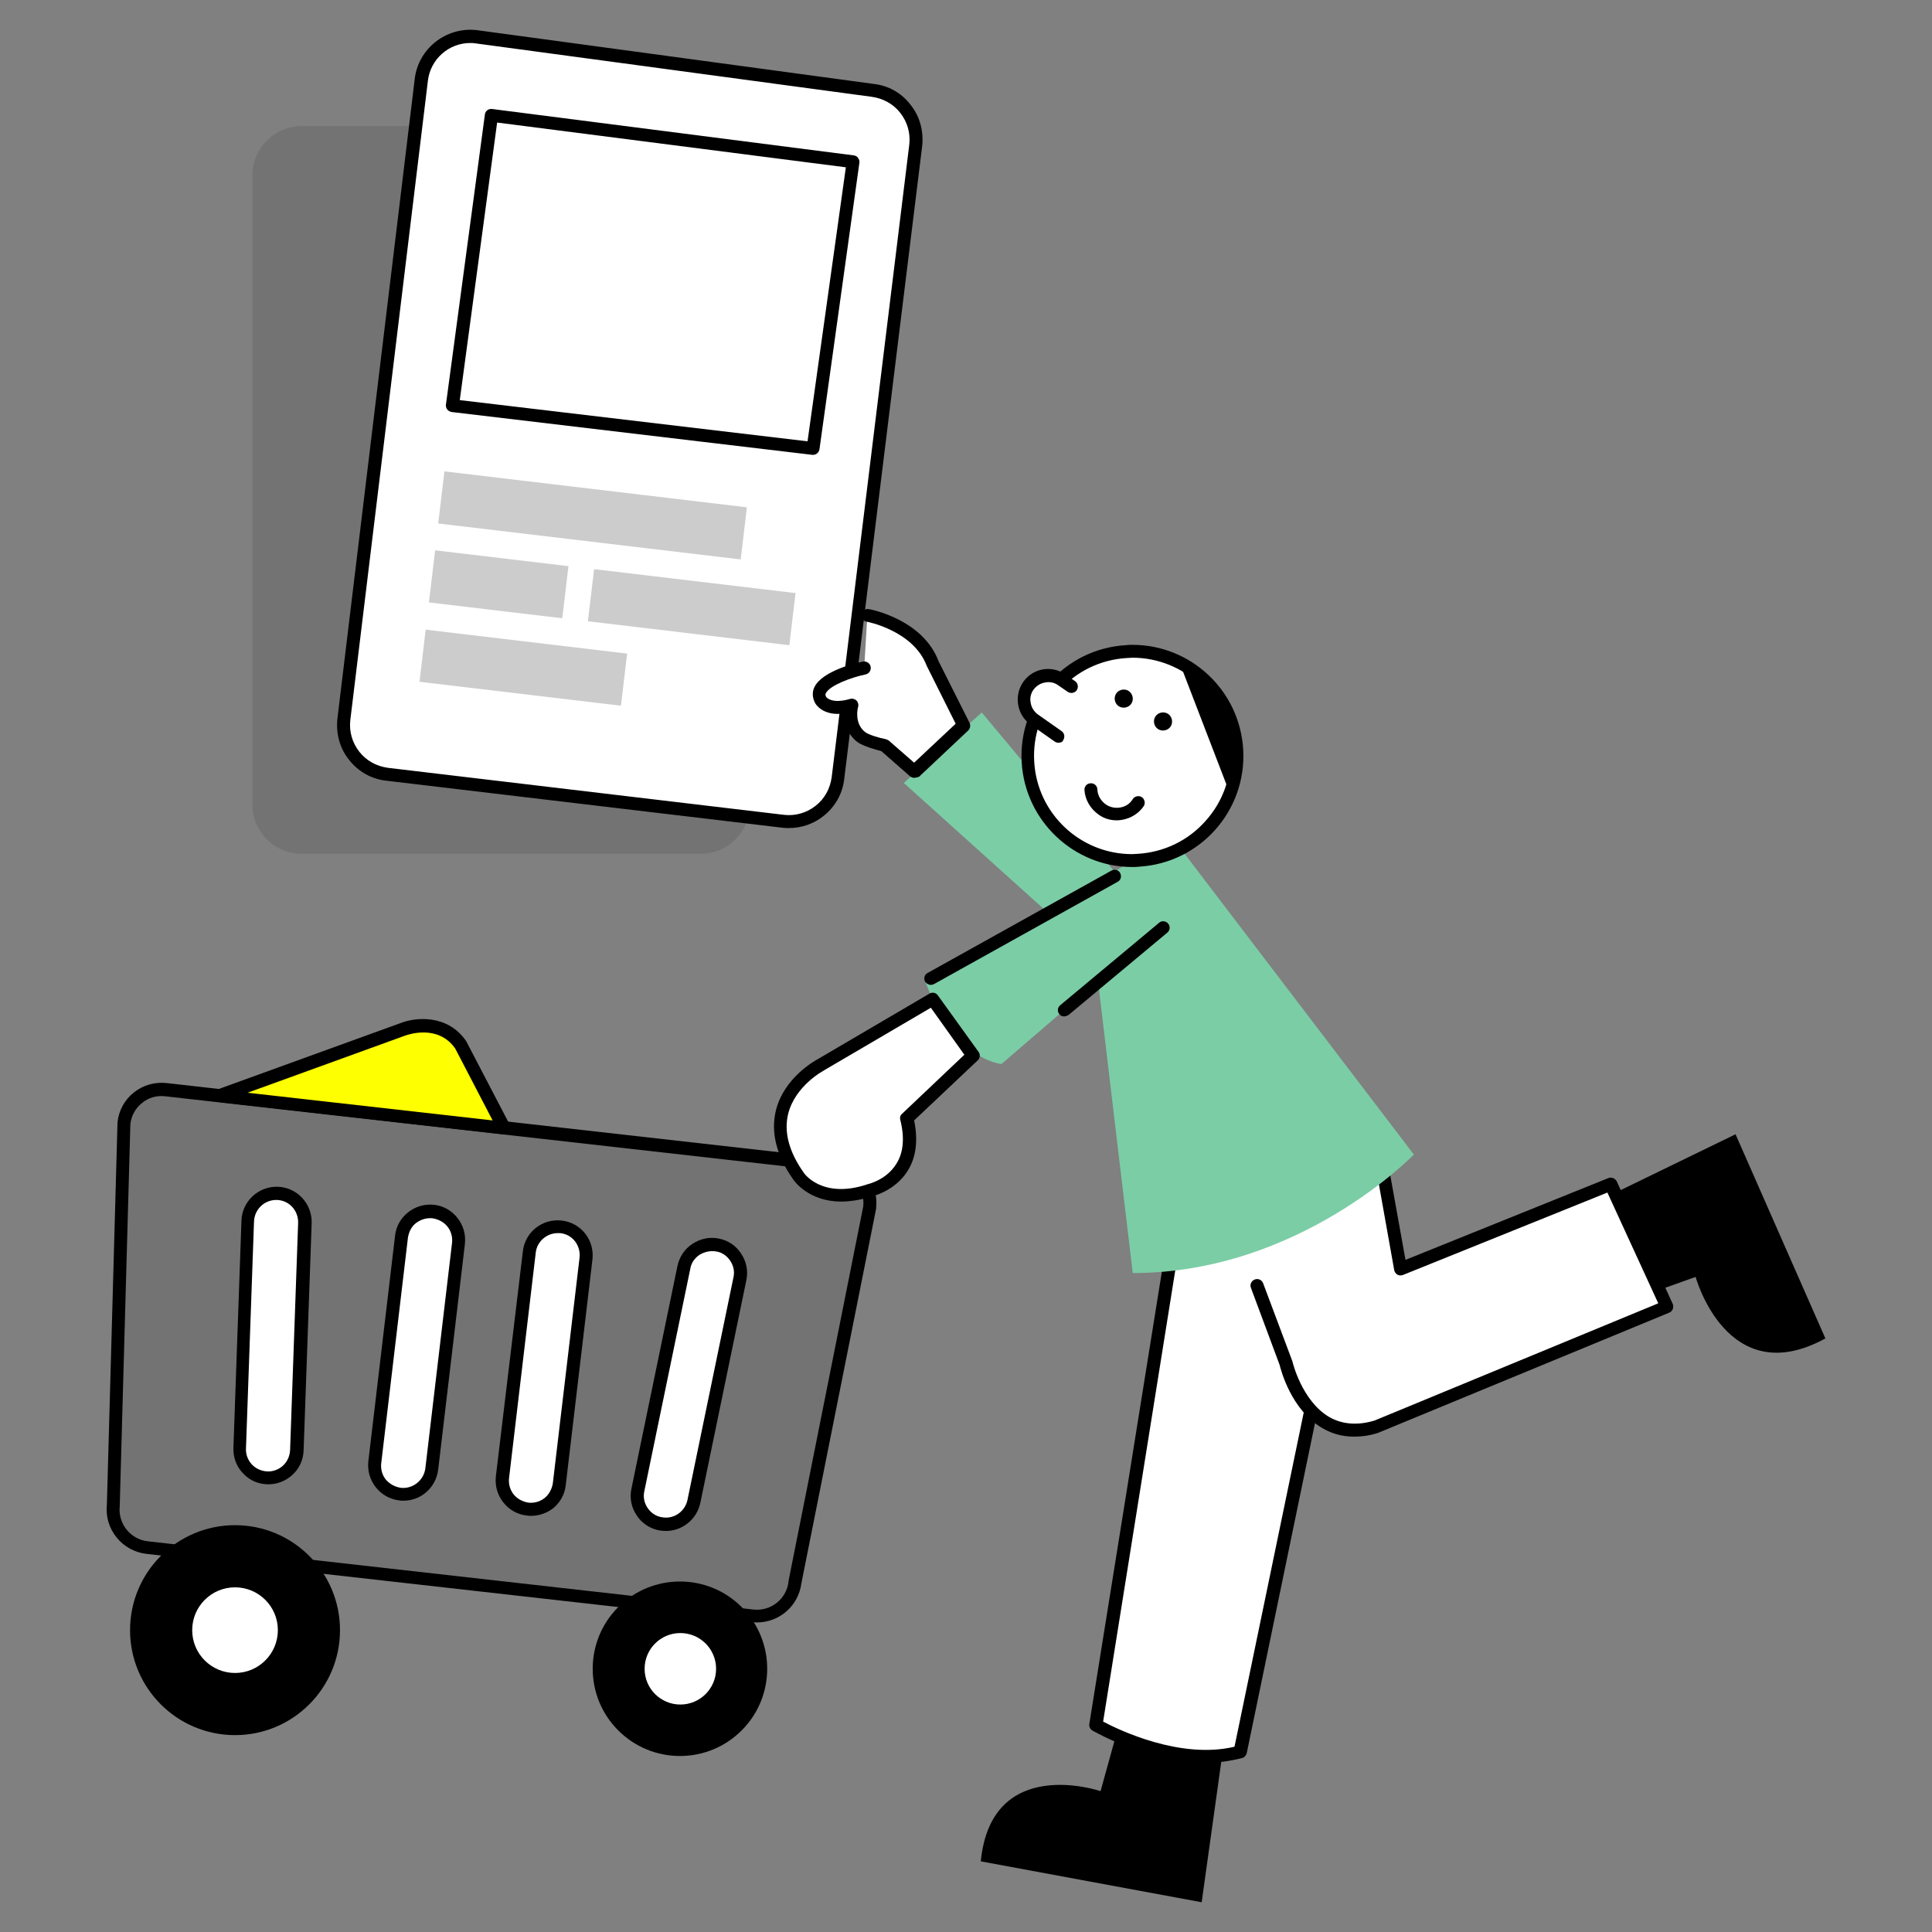 <?xml version="1.0" encoding="UTF-8" standalone="no"?>
<!-- Generator: Adobe Illustrator 27.2.0, SVG Export Plug-In . SVG Version: 6.00 Build 0)  -->

<svg
   version="1.1"
   x="0px"
   y="0px"
   viewBox="0 0 600 600"
   xml:space="preserve"
   id="svg56"
   sodipodi:docname="ecommerce-website.svg"
   width="600"
   height="600"
   inkscape:version="1.3.2 (091e20e, 2023-11-25, custom)"
   xmlns:inkscape="http://www.inkscape.org/namespaces/inkscape"
   xmlns:sodipodi="http://sodipodi.sourceforge.net/DTD/sodipodi-0.dtd"
   xmlns="http://www.w3.org/2000/svg"
   xmlns:svg="http://www.w3.org/2000/svg"><rect x="0" y="0" width="600" height="600" fill="#808080" stroke="none"/><defs
   id="defs56">
	
	
	
	
	
	
	
	
	
	
	
	
	
	
	

		
		
		
		
		
		
	</defs><sodipodi:namedview
   id="namedview56"
   pagecolor="#ffffff"
   bordercolor="#000000"
   borderopacity="0.25"
   inkscape:showpageshadow="2"
   inkscape:pageopacity="0.0"
   inkscape:pagecheckerboard="0"
   inkscape:deskcolor="#d1d1d1"
   inkscape:zoom="0.45873552"
   inkscape:cx="54.497632"
   inkscape:cy="467.58969"
   inkscape:window-width="1366"
   inkscape:window-height="697"
   inkscape:window-x="1358"
   inkscape:window-y="-8"
   inkscape:window-maximized="1"
   inkscape:current-layer="svg56" />
<style
   type="text/css"
   id="style1">
	.st0{fill:#FFFFFF;}
	.st1{opacity:0.2;}
	.st2{fill:#FFB632;}
	.st3{opacity:0.3;}
	.st4{opacity:0.1;}
	.st5{fill:none;}
	.st6{fill-rule:evenodd;clip-rule:evenodd;fill:#231815;}
	.st7{fill:#21FF9F;}
	.st8{fill:#10A0FF;}
	.st9{fill:#EE1E00;}
	.st10{fill:none;stroke:#000000;stroke-width:4.007;stroke-linecap:round;stroke-linejoin:round;stroke-miterlimit:10;}
	.st11{fill:#FFFFFF;stroke:#000000;stroke-width:4;stroke-linecap:round;stroke-linejoin:round;stroke-miterlimit:10;}
	.st12{fill:#FFFFFF;stroke:#000000;stroke-width:4.821;stroke-linecap:round;stroke-linejoin:round;stroke-miterlimit:10;}
	.st13{fill:none;stroke:#000000;stroke-width:4;stroke-linecap:round;stroke-linejoin:round;stroke-miterlimit:10;}
</style>
<g
   id="Artboard"
   transform="translate(-100,-100)">
</g>



<g
   id="Back_x5F_Object"
   transform="translate(-99.611,-79.442)">
	<g
   class="st4"
   id="g1">
		<path
   d="M 333.4,581.3 145.2,560.1 C 138.7,559.4 134,553.5 134.8,547 l 3.3,-118.6 c 0.7,-6.5 6.6,-11.2 13.1,-10.4 l 208.1,23.5 c 6.5,0.7 11.2,6.6 10.4,13.1 L 346.5,571 c -0.8,6.3 -6.6,11 -13.1,10.3 z"
   id="path1" />
	</g>
	<g
   id="g2">
		<polygon
   class="st0"
   points="462,480.2 514,481.8 530.6,452.8 523.6,430.1 462,457.8 "
   id="polygon1" />
	</g>
</g><g
   id="Color_Back_x5F_Lower"
   transform="translate(-99.611,-79.442)">
	<g
   id="g8">
		<g
   id="g3">
			<path
   d="m 448.9,608.6 -7.5,27.1 c 0,0 -33.9,-11.6 -37.2,21.8 l 68.6,12.7 7.8,-55.9 z"
   id="path2" />
		</g>
		<g
   id="g4">
			<path
   class="st0"
   d="m 462.9,471.7 -23,143.4 c 0,0 24.1,14.1 44.7,8.4 l 30.4,-147"
   id="path3" />
			<path
   d="m 474,626.9 c -17.7,0 -34.3,-9.6 -35.1,-10 -0.7,-0.4 -1.1,-1.2 -1,-2 l 23,-143.4 c 0.2,-1.1 1.2,-1.8 2.3,-1.7 1.1,0.2 1.8,1.2 1.7,2.3 l -22.7,142 c 4.9,2.6 24,11.8 40.8,7.8 l 30.2,-145.8 c 0.2,-1.1 1.3,-1.8 2.4,-1.6 1.1,0.2 1.8,1.3 1.6,2.4 l -30.4,147 c -0.2,0.7 -0.7,1.3 -1.4,1.5 -3.9,1 -7.7,1.5 -11.4,1.5 z"
   id="path4" />
		</g>
		<g
   id="g6">
			<path
   class="st0"
   d="m 489.9,478.8 9,24 c 0,0 6,26.4 28.1,19.8 l 90.1,-37.2 -17.4,-38.1 -65.3,26.3 -6,-33.6"
   id="path5" />
			<path
   d="m 520.1,525.6 c -3.6,0 -6.9,-0.9 -9.9,-2.7 -9.6,-5.6 -12.8,-18 -13.2,-19.6 l -8.9,-23.9 c -0.4,-1 0.1,-2.2 1.2,-2.6 1,-0.4 2.2,0.1 2.6,1.2 l 9,24 c 0,0.1 0.1,0.2 0.1,0.3 0,0.1 2.9,12.2 11.4,17.2 4,2.3 8.8,2.7 14.1,1.1 l 88.1,-36.4 -15.8,-34.4 -63.5,25.6 c -0.6,0.2 -1.2,0.2 -1.7,-0.1 -0.5,-0.3 -0.9,-0.8 -1,-1.4 l -6,-33.6 c -0.2,-1.1 0.5,-2.1 1.6,-2.3 1.1,-0.2 2.1,0.5 2.3,1.6 l 5.6,31.1 63,-25.4 c 1,-0.4 2.1,0.1 2.6,1 l 17.4,38.1 c 0.2,0.5 0.2,1.1 0,1.6 -0.2,0.5 -0.6,0.9 -1.1,1.1 l -90.1,37.2 c -0.1,0 -0.1,0 -0.2,0.1 -2.8,0.9 -5.2,1.2 -7.6,1.2 z"
   id="path6" />
		</g>
		<g
   id="g7">
			<path
   d="m 616.4,479.5 9.8,-3.5 c 0,0 9.8,35.8 40.3,19.1 l -27.9,-63.4 -35.8,17.4 z"
   id="path7" />
		</g>
	</g>
</g><g
   id="Main_Color"
   transform="translate(-99.611,-79.442)">
	<g
   id="g9">
		<path
   class="st7"
   d="m 463.7,339.6 -18,10.5 v 0 l -41.2,-49.4 -24.2,21.9 44.2,39.8 -37.5,21.9 c 0,0 7.9,23 23.6,25.6 l 30,-25.8 10.8,90.7 c 51.8,0 87.3,-36.8 87.3,-36.8 z"
   id="path8"
   style="fill:#7bcda6;fill-opacity:1" />
	</g>
</g><g
   id="g10"
   transform="translate(-99.611,-79.442)">
		<path
   d="m 334.7,583.3 c -0.5,0 -1,0 -1.6,-0.1 L 145,562 c -7.5,-0.9 -13,-7.7 -12.2,-15.2 l 3.3,-118.6 c 0,-0.1 0,-0.1 0,-0.2 0.4,-3.7 2.2,-7 5.1,-9.3 2.9,-2.3 6.5,-3.3 10.2,-2.9 l 208.1,23.5 c 3.7,0.4 7,2.2 9.3,5.1 2.3,2.9 3.3,6.5 2.9,10.2 0,0.1 0,0.1 0,0.2 l -23.2,116.3 c -0.9,7.1 -6.9,12.2 -13.8,12.2 z m -1.1,-4 c 5.4,0.6 10.3,-3.3 10.9,-8.7 0,-0.1 0,-0.1 0,-0.2 l 23.2,-116.3 c 0.3,-2.6 -0.5,-5.1 -2.1,-7.1 -1.6,-2.1 -4,-3.3 -6.6,-3.6 L 150.9,419.9 c -2.6,-0.3 -5.2,0.4 -7.2,2.1 -2,1.6 -3.3,3.9 -3.6,6.5 L 136.8,547 c 0,0.1 0,0.1 0,0.2 -0.6,5.4 3.3,10.3 8.7,10.9 z"
   id="path9" />
	</g><g
   id="g14"
   transform="translate(-99.611,-79.442)">
			<g
   id="g13">
				<g
   id="g11">
					<path
   class="st0"
   d="m 451.2,346.6 c -17.2,0 -31.4,-13.4 -32.4,-30.6 -1,-17.9 12.7,-33.3 30.5,-34.3 0.6,0 1.3,-0.1 1.9,-0.1 17.2,0 31.4,13.4 32.4,30.6 0.5,8.7 -2.4,17 -8.2,23.5 -5.8,6.5 -13.7,10.3 -22.4,10.8 -0.5,0.1 -1.1,0.1 -1.8,0.1 z"
   id="path10" />
				</g>
				<g
   id="g12">
					<path
   d="m 451.3,279.7 v 4 c 16.1,0 29.5,12.6 30.4,28.7 0.5,8.1 -2.2,15.9 -7.7,22 -5.4,6.1 -12.9,9.7 -21,10.2 -0.6,0 -1.2,0.1 -1.8,0.1 -16.1,0 -29.5,-12.6 -30.4,-28.7 -0.5,-8.1 2.2,-15.9 7.7,-22 5.4,-6.1 12.9,-9.7 21,-10.2 0.6,0 1.2,-0.1 1.8,-0.1 v -4 m 0,0 c -0.7,0 -1.4,0 -2,0.1 -19,1.1 -33.5,17.4 -32.4,36.4 1.1,18.3 16.3,32.5 34.4,32.5 0.7,0 1.4,0 2,-0.1 19,-1.1 33.5,-17.4 32.4,-36.4 -1.1,-18.4 -16.3,-32.5 -34.4,-32.5 z"
   id="path11" />
				</g>
			</g>
		</g><g
   id="g21"
   transform="translate(-99.611,-79.442)">
			<g
   id="g17">
				<g
   id="g16">
					<g
   id="g15">
						<path
   d="m 451,297.9 c -0.8,1.3 -2.6,1.7 -3.9,0.9 -1.3,-0.8 -1.7,-2.6 -0.9,-3.9 0.8,-1.3 2.6,-1.7 3.9,-0.9 1.3,0.9 1.7,2.6 0.9,3.9 z"
   id="path14" />
					</g>
				</g>
			</g>
			<g
   id="g20">
				<g
   id="g19">
					<g
   id="g18">
						<path
   d="m 463.2,305 c -0.8,1.3 -2.6,1.7 -3.9,0.9 -1.3,-0.8 -1.7,-2.6 -0.9,-3.9 0.8,-1.3 2.6,-1.7 3.9,-0.9 1.3,0.8 1.7,2.6 0.9,3.9 z"
   id="path17" />
					</g>
				</g>
			</g>
		</g><g
   id="g22"
   transform="translate(-99.611,-79.442)">
			<path
   class="st0"
   d="m 453.1,328.6 c -2.5,3.7 -7.5,4.7 -11.2,2.3 -2.2,-1.4 -3.4,-3.8 -3.6,-6.2"
   id="path21" />
			<path
   d="m 446.4,334.2 c -1.9,0 -3.8,-0.5 -5.5,-1.7 -2.6,-1.8 -4.3,-4.6 -4.5,-7.7 -0.1,-1.1 0.8,-2.1 1.9,-2.1 1.1,-0.1 2.1,0.8 2.1,1.9 0.1,1.9 1.1,3.6 2.7,4.7 1.3,0.9 3,1.2 4.5,0.9 1.6,-0.3 3,-1.2 3.8,-2.6 0.6,-0.9 1.9,-1.2 2.8,-0.6 0.9,0.6 1.2,1.9 0.6,2.8 -1.9,2.8 -5.2,4.4 -8.4,4.4 z"
   id="path22" />
		</g><g
   id="g24"
   transform="translate(-99.611,-79.442)">
			<path
   d="m 466,285.4 15.5,40.3 c 0,-0.1 13,-21 -15.5,-40.3 z"
   id="path24" />
		</g><g
   id="g26"
   transform="translate(-99.611,-79.442)">
			<path
   class="st0"
   d="m 428.3,308.1 -7.4,-5.2 c -3.4,-2.4 -4.2,-7.1 -1.8,-10.5 v 0 c 2.4,-3.4 7.1,-4.2 10.5,-1.8 l 2.9,2"
   id="path25" />
			<path
   d="m 428.3,310.1 c -0.4,0 -0.8,-0.1 -1.2,-0.4 l -7.4,-5.2 c -4.3,-3 -5.3,-9 -2.3,-13.3 3,-4.3 9,-5.3 13.2,-2.2 l 2.9,2 c 0.9,0.6 1.1,1.9 0.5,2.8 -0.6,0.9 -1.9,1.1 -2.8,0.5 l -2.9,-2 c -1.2,-0.9 -2.7,-1.2 -4.1,-0.9 -1.4,0.2 -2.7,1 -3.6,2.2 -0.9,1.2 -1.2,2.7 -0.9,4.1 0.2,1.4 1,2.7 2.2,3.6 l 7.4,5.2 c 0.9,0.6 1.1,1.9 0.5,2.8 -0.2,0.6 -0.8,0.8 -1.5,0.8 z"
   id="path26" />
		</g><g
   id="g28"
   transform="translate(-99.611,-79.442)">
		<path
   class="st0"
   d="M 389.3,389.7 354.6,410 c 0,0 -23,11.7 -7,34.6 0,0 6.3,9.4 21.6,4.5 0,0 16.8,-3.2 12.1,-22.5 l 20.6,-19.5 z"
   id="path27" />
		<path
   d="m 360.8,452.6 c -10.1,0 -14.6,-6.5 -14.8,-6.8 -5.3,-7.5 -7.1,-14.8 -5.4,-21.6 2.6,-10.2 12.2,-15.4 13.1,-15.9 L 388.3,388 c 0.9,-0.5 2,-0.3 2.6,0.6 l 12.6,17.5 c 0.6,0.8 0.5,1.9 -0.2,2.6 l -19.8,18.7 c 1.3,6.3 0.6,11.6 -2.1,15.8 -3.9,6.1 -10.6,7.7 -11.6,8 -3.5,1 -6.5,1.4 -9,1.4 z m 27.9,-60.2 -33.1,19.4 c 0,0 -0.1,0 -0.1,0.1 -0.1,0 -8.9,4.7 -11.1,13.4 -1.4,5.6 0.2,11.8 4.8,18.3 0.2,0.4 5.8,8.1 19.3,3.8 0.1,0 0.2,0 0.2,-0.1 0.1,0 6,-1.2 9.2,-6.3 2.3,-3.5 2.7,-8.2 1.3,-13.8 -0.2,-0.7 0,-1.4 0.6,-1.9 L 399.1,407 Z M 354.6,410 Z"
   id="path28" />
	</g><g
   id="g31"
   transform="translate(-99.611,-79.442)">
		<g
   id="g29">
			<circle
   transform="matrix(0.707,-0.707,0.707,0.707,-331.604,394.92)"
   cx="310.9"
   cy="597.7"
   id="ellipse28"
   r="27.1" />
		</g>
		<g
   id="g30">
			<circle
   class="st0"
   cx="310.9"
   cy="597.7"
   r="11.1"
   id="circle29" />
		</g>
	</g><g
   id="g34"
   transform="translate(-99.611,-79.442)">
		<g
   id="g32">
			<circle
   cx="172.6"
   cy="585.7"
   r="32.6"
   id="circle31" />
		</g>
		<g
   id="g33">
			<circle
   class="st0"
   cx="172.6"
   cy="585.7"
   r="13.3"
   id="circle32" />
		</g>
	</g><g
   id="g35"
   transform="translate(-99.611,-79.442)">
		<path
   class="st0"
   d="m 182.6,538.4 v 0 c -4.9,-0.2 -8.7,-4.3 -8.6,-9.2 l 2.5,-70.6 c 0.2,-4.9 4.3,-8.7 9.2,-8.6 v 0 c 4.9,0.2 8.7,4.3 8.6,9.2 l -2.5,70.6 c -0.2,5 -4.3,8.8 -9.2,8.6 z"
   id="path34" />
		<path
   d="m 183,540.4 c -0.1,0 -0.3,0 -0.4,0 v 0 c -3,-0.1 -5.6,-1.3 -7.6,-3.5 -2,-2.1 -3,-4.9 -2.9,-7.8 l 2.5,-70.6 c 0.2,-6 5.3,-10.7 11.3,-10.5 6,0.2 10.7,5.3 10.5,11.3 l -2.5,70.6 c -0.1,2.9 -1.3,5.6 -3.5,7.6 -2.1,1.9 -4.7,2.9 -7.4,2.9 z m 2.4,-88.3 c -3.7,0 -6.7,2.9 -6.9,6.6 l -2.5,70.6 c -0.1,1.8 0.6,3.6 1.8,4.9 1.2,1.3 2.9,2.1 4.8,2.2 0,0 0,0 0,0 1.8,0.1 3.6,-0.6 4.9,-1.8 1.3,-1.2 2.1,-2.9 2.2,-4.8 l 2.5,-70.6 c 0.1,-3.8 -2.8,-7 -6.6,-7.1 0,0 -0.1,0 -0.2,0 z"
   id="path35" />
	</g><g
   id="g37"
   transform="translate(-99.611,-79.442)">
		<path
   class="st0"
   d="m 304.6,552.7 v 0 c -4.8,-1 -7.9,-5.7 -6.9,-10.5 L 312,473 c 1,-4.8 5.7,-7.9 10.5,-6.9 v 0 c 4.8,1 7.9,5.7 6.9,10.5 l -14.3,69.2 c -1,4.8 -5.7,7.9 -10.5,6.9 z"
   id="path36" />
		<path
   d="m 306.4,554.9 c -0.7,0 -1.5,-0.1 -2.2,-0.2 0,0 0,0 0,0 v 0 c -2.8,-0.6 -5.3,-2.2 -6.9,-4.7 -1.6,-2.4 -2.2,-5.3 -1.6,-8.2 L 310,472.6 c 0.6,-2.8 2.2,-5.3 4.7,-6.9 2.5,-1.6 5.3,-2.2 8.2,-1.6 2.9,0.6 5.3,2.2 6.9,4.7 1.6,2.4 2.2,5.3 1.6,8.2 l -14.3,69.2 c -1.1,5.1 -5.6,8.7 -10.7,8.7 z M 320.7,468 c -1.3,0 -2.6,0.4 -3.8,1.1 -1.5,1 -2.6,2.5 -2.9,4.3 l -14.3,69.2 c -0.4,1.8 0,3.6 1,5.1 1,1.5 2.5,2.6 4.3,2.9 v 0 c 3.7,0.8 7.3,-1.6 8.1,-5.3 l 14.3,-69.2 c 0.4,-1.8 0,-3.6 -1,-5.1 -1,-1.5 -2.5,-2.6 -4.3,-2.9 -0.5,-0.1 -1,-0.1 -1.4,-0.1 z"
   id="path37" />
	</g><g
   id="g39"
   transform="translate(-99.611,-79.442)">
		<path
   class="st0"
   d="m 223.8,543.5 v 0 c -4.9,-0.6 -8.3,-5 -7.8,-9.8 l 8.3,-70.1 c 0.6,-4.9 5,-8.3 9.8,-7.8 v 0 c 4.9,0.6 8.3,5 7.8,9.8 l -8.3,70.1 c -0.5,4.9 -4.9,8.3 -9.8,7.8 z"
   id="path38" />
		<path
   d="m 224.9,545.5 c -0.4,0 -0.9,0 -1.3,-0.1 0,0 0,0 -0.1,0 -2.9,-0.4 -5.4,-1.8 -7.2,-4.1 -1.8,-2.3 -2.6,-5.1 -2.3,-8 l 8.3,-70.1 c 0.3,-2.9 1.8,-5.5 4.1,-7.3 2.3,-1.8 5.1,-2.6 8,-2.3 2.9,0.3 5.5,1.8 7.3,4.1 1.8,2.3 2.6,5.1 2.3,8 l -8.3,70.1 c -0.7,5.7 -5.4,9.7 -10.8,9.7 z m -0.8,-4 c 3.7,0.4 7.1,-2.3 7.6,-6 l 8.3,-70.1 c 0.2,-1.8 -0.3,-3.6 -1.4,-5 -1.1,-1.4 -2.8,-2.3 -4.6,-2.6 -1.8,-0.2 -3.6,0.3 -5.1,1.4 -1.5,1.1 -2.3,2.8 -2.6,4.6 l -8.3,70.1 c -0.2,1.8 0.3,3.6 1.4,5 1.2,1.4 2.8,2.3 4.7,2.6 z"
   id="path39" />
	</g><g
   id="g41"
   transform="translate(-99.611,-79.442)">
		<path
   class="st0"
   d="m 263.4,548.2 v 0 c -4.9,-0.6 -8.3,-5 -7.8,-9.8 l 8.3,-70.1 c 0.6,-4.9 5,-8.3 9.8,-7.8 v 0 c 4.9,0.6 8.3,5 7.8,9.8 l -8.3,70.1 c -0.5,4.9 -4.9,8.3 -9.8,7.8 z"
   id="path40" />
		<path
   d="m 264.5,550.2 c -0.4,0 -0.9,0 -1.3,-0.1 v 0 c -2.9,-0.3 -5.5,-1.8 -7.3,-4.1 -1.8,-2.3 -2.6,-5.1 -2.3,-8 l 8.4,-70 c 0.7,-6 6.1,-10.2 12.1,-9.5 6,0.7 10.2,6.1 9.5,12.1 l -8.3,70.1 c -0.3,2.9 -1.8,5.5 -4.1,7.3 -1.9,1.4 -4.3,2.2 -6.7,2.2 z m 8.3,-87.8 c -3.4,0 -6.4,2.6 -6.8,6 l -8.3,70.1 c -0.2,1.8 0.3,3.6 1.4,5 1.1,1.4 2.8,2.3 4.6,2.6 0,0 0,0 0,0 1.8,0.2 3.6,-0.3 5,-1.4 1.4,-1.1 2.3,-2.8 2.6,-4.6 l 8.3,-70.1 c 0.4,-3.8 -2.2,-7.2 -6,-7.6 -0.3,0 -0.6,0 -0.8,0 z"
   id="path41" />
	</g><g
   id="g43"
   transform="translate(-99.611,-79.442)">
		<path
   class="st2"
   d="m 167.7,419.8 57.1,-20.7 c 0,0 11.4,-4.5 17.8,4.9 l 13.4,25.7 z"
   id="path42"
   style="fill:#feff00;fill-opacity:1" />
		<path
   d="m 256.1,431.7 c -0.1,0 -0.1,0 -0.2,0 l -88.3,-10 c -0.9,-0.1 -1.7,-0.8 -1.8,-1.8 -0.1,-1 0.4,-1.8 1.3,-2.1 l 57.1,-20.7 c 4.4,-1.7 14.4,-2.8 20.2,5.7 0,0.1 0.1,0.1 0.1,0.2 l 13.4,25.7 c 0.3,0.7 0.3,1.4 -0.1,2.1 -0.5,0.6 -1.1,0.9 -1.7,0.9 z m -79.6,-12.9 76.1,8.6 -11.6,-22.3 c -5.4,-7.8 -15,-4.2 -15.4,-4.1 z"
   id="path43" />
	</g><g
   class="st4"
   id="g44"
   transform="translate(-99.611,-79.442)">
		<path
   d="M 317.2,344.6 H 193.3 c -8.5,0 -15.3,-6.9 -15.3,-15.3 V 133.9 c 0,-8.5 6.9,-15.3 15.3,-15.3 h 123.9 c 8.5,0 15.3,6.9 15.3,15.3 v 195.4 c 0,8.4 -6.8,15.3 -15.3,15.3 z"
   id="path44" />
	</g><g
   id="g53"
   transform="translate(-99.611,-79.442)">
		<g
   id="g46">
			<path
   class="st0"
   d="m 342.8,334.4 -123,-14.6 c -8.4,-1 -14.4,-8.6 -13.4,-17 l 24.1,-198.6 c 1,-8.4 8.6,-14.4 17,-13.4 l 123.2,16.7 c 8.4,1 14.4,8.6 13.4,17 L 359.8,321 c -1,8.4 -8.6,14.4 -17,13.4 z"
   id="path45" />
			<path
   d="m 344.7,336.6 c -0.7,0 -1.4,0 -2.1,-0.1 l -123,-14.6 c -4.6,-0.5 -8.7,-2.8 -11.6,-6.5 -2.9,-3.6 -4.1,-8.2 -3.6,-12.8 l 24,-198.6 c 1.1,-9.5 9.8,-16.3 19.3,-15.2 l 123.2,16.7 c 4.6,0.5 8.7,2.8 11.5,6.5 2.9,3.6 4.1,8.2 3.6,12.8 l -24.2,196.5 c -0.5,4.6 -2.8,8.7 -6.5,11.6 -3,2.4 -6.8,3.7 -10.6,3.7 z M 245.6,92.8 c -6.6,0 -12.3,5 -13.1,11.7 l -24.1,198.6 c -0.4,3.5 0.6,7 2.8,9.8 2.2,2.8 5.3,4.5 8.9,5 l 123,14.6 v 0 c 3.5,0.4 7,-0.6 9.8,-2.8 2.8,-2.2 4.5,-5.3 5,-8.9 L 382,124.3 c 0.4,-3.5 -0.6,-7 -2.8,-9.8 -2.2,-2.8 -5.3,-4.5 -8.9,-5 L 247.2,92.9 c -0.5,-0.1 -1.1,-0.1 -1.6,-0.1 z"
   id="path46" />
		</g>
		<g
   id="g47">
			<polygon
   class="st0"
   points="352.1,218.7 240.1,205.4 252.2,115.3 364.5,129.6 "
   id="polygon46" />
			<path
   d="m 352.1,220.7 c -0.1,0 -0.2,0 -0.2,0 l -112,-13.3 c -0.5,-0.1 -1,-0.3 -1.4,-0.8 -0.3,-0.4 -0.5,-1 -0.4,-1.5 L 250.2,115 c 0.1,-1.1 1.2,-1.9 2.3,-1.7 l 112.3,14.4 c 0.5,0.1 1,0.3 1.3,0.8 0.3,0.4 0.5,1 0.4,1.5 l -12.4,89 c -0.2,1 -1,1.7 -2,1.7 z m -109.7,-17 108,12.8 11.9,-85.1 L 254,117.5 Z"
   id="path47" />
		</g>
		<g
   class="st1"
   id="g52">
			<g
   id="g48">
				<rect
   x="236.4"
   y="231.3"
   transform="matrix(0.993,0.118,-0.118,0.993,30.176,-31.747)"
   width="94.6"
   height="16.3"
   id="rect47" />
			</g>
			<g
   id="g49">
				<rect
   x="233.7"
   y="252.7"
   transform="matrix(0.993,0.118,-0.118,0.993,32.495,-28.163)"
   width="41.7"
   height="16.3"
   id="rect48" />
			</g>
			<g
   id="g50">
				<rect
   x="283"
   y="259.8"
   transform="matrix(0.993,0.118,-0.118,0.993,33.75,-35.177)"
   width="63"
   height="16.3"
   id="rect49" />
			</g>
			<g
   id="g51">
				<rect
   x="230.7"
   y="278.6"
   transform="matrix(0.993,0.118,-0.118,0.993,35.602,-28.883)"
   width="63"
   height="16.3"
   id="rect50" />
			</g>
		</g>
	</g><g
   id="g54"
   transform="translate(-99.611,-79.442)">
		<path
   class="st0"
   d="m 369,270.3 c 0,0 15.7,2.9 20.2,15 l 9.6,19.2 -15.3,14.4 -9.3,-8.1 c 0,0 -5.3,-1.2 -7.1,-2.6 -4.6,-3.5 -3,-9.9 -3,-9.9 -7.7,2.3 -9.7,-1.6 -9.7,-1.6 -3.3,-6.3 13.6,-9.9 13.6,-9.9"
   id="path53" />
		<path
   d="m 383.5,321 c -0.5,0 -0.9,-0.2 -1.3,-0.5 l -8.9,-7.8 c -1.6,-0.4 -5.6,-1.5 -7.4,-2.8 -3.4,-2.6 -4.1,-6.3 -4,-8.9 -6.9,1 -9.1,-3.1 -9.2,-3.3 -0.8,-1.6 -0.9,-3.3 -0.2,-4.8 2.4,-5.1 13,-7.6 15.1,-8 1.1,-0.2 2.2,0.5 2.4,1.6 0.2,1.1 -0.5,2.2 -1.6,2.4 -4.4,0.9 -11.1,3.4 -12.3,5.8 -0.2,0.3 -0.2,0.7 0.1,1.2 0,0 1.6,2.3 7.4,0.6 0.7,-0.2 1.5,0 2,0.5 0.5,0.5 0.7,1.3 0.5,2 -0.1,0.2 -1.3,5.1 2.2,7.8 1,0.8 4.3,1.8 6.4,2.2 0.3,0.1 0.6,0.2 0.9,0.4 l 7.9,6.9 12.9,-12.1 -8.9,-17.8 c 0,-0.1 -0.1,-0.1 -0.1,-0.2 -4.1,-10.9 -18.5,-13.7 -18.7,-13.7 -1.1,-0.2 -1.8,-1.3 -1.6,-2.3 0.2,-1 1.2,-1.8 2.3,-1.6 0.7,0.1 16.8,3.2 21.7,16.2 l 9.6,19.1 c 0.4,0.8 0.2,1.8 -0.4,2.4 L 385,320.7 c -0.5,0.1 -1,0.3 -1.5,0.3 z"
   id="path54" />
	</g><g
   id="g55"
   transform="translate(-99.611,-79.442)">
		<path
   d="m 388.7,385.3 c -0.7,0 -1.4,-0.4 -1.8,-1 -0.5,-1 -0.2,-2.2 0.8,-2.7 l 57.1,-31.8 c 1,-0.5 2.2,-0.2 2.7,0.8 0.5,1 0.2,2.2 -0.8,2.7 l -57.1,31.8 c -0.3,0.1 -0.6,0.2 -0.9,0.2 z"
   id="path55" />
	</g><g
   id="g56"
   transform="translate(-99.611,-79.442)">
		<path
   d="m 430.1,395.1 c -0.6,0 -1.1,-0.2 -1.5,-0.7 -0.7,-0.8 -0.6,-2.1 0.3,-2.8 L 459.6,366 c 0.8,-0.7 2.1,-0.6 2.8,0.3 0.7,0.8 0.6,2.1 -0.3,2.8 l -30.7,25.6 c -0.4,0.2 -0.9,0.4 -1.3,0.4 z"
   id="path56" />
	</g>
</svg>
